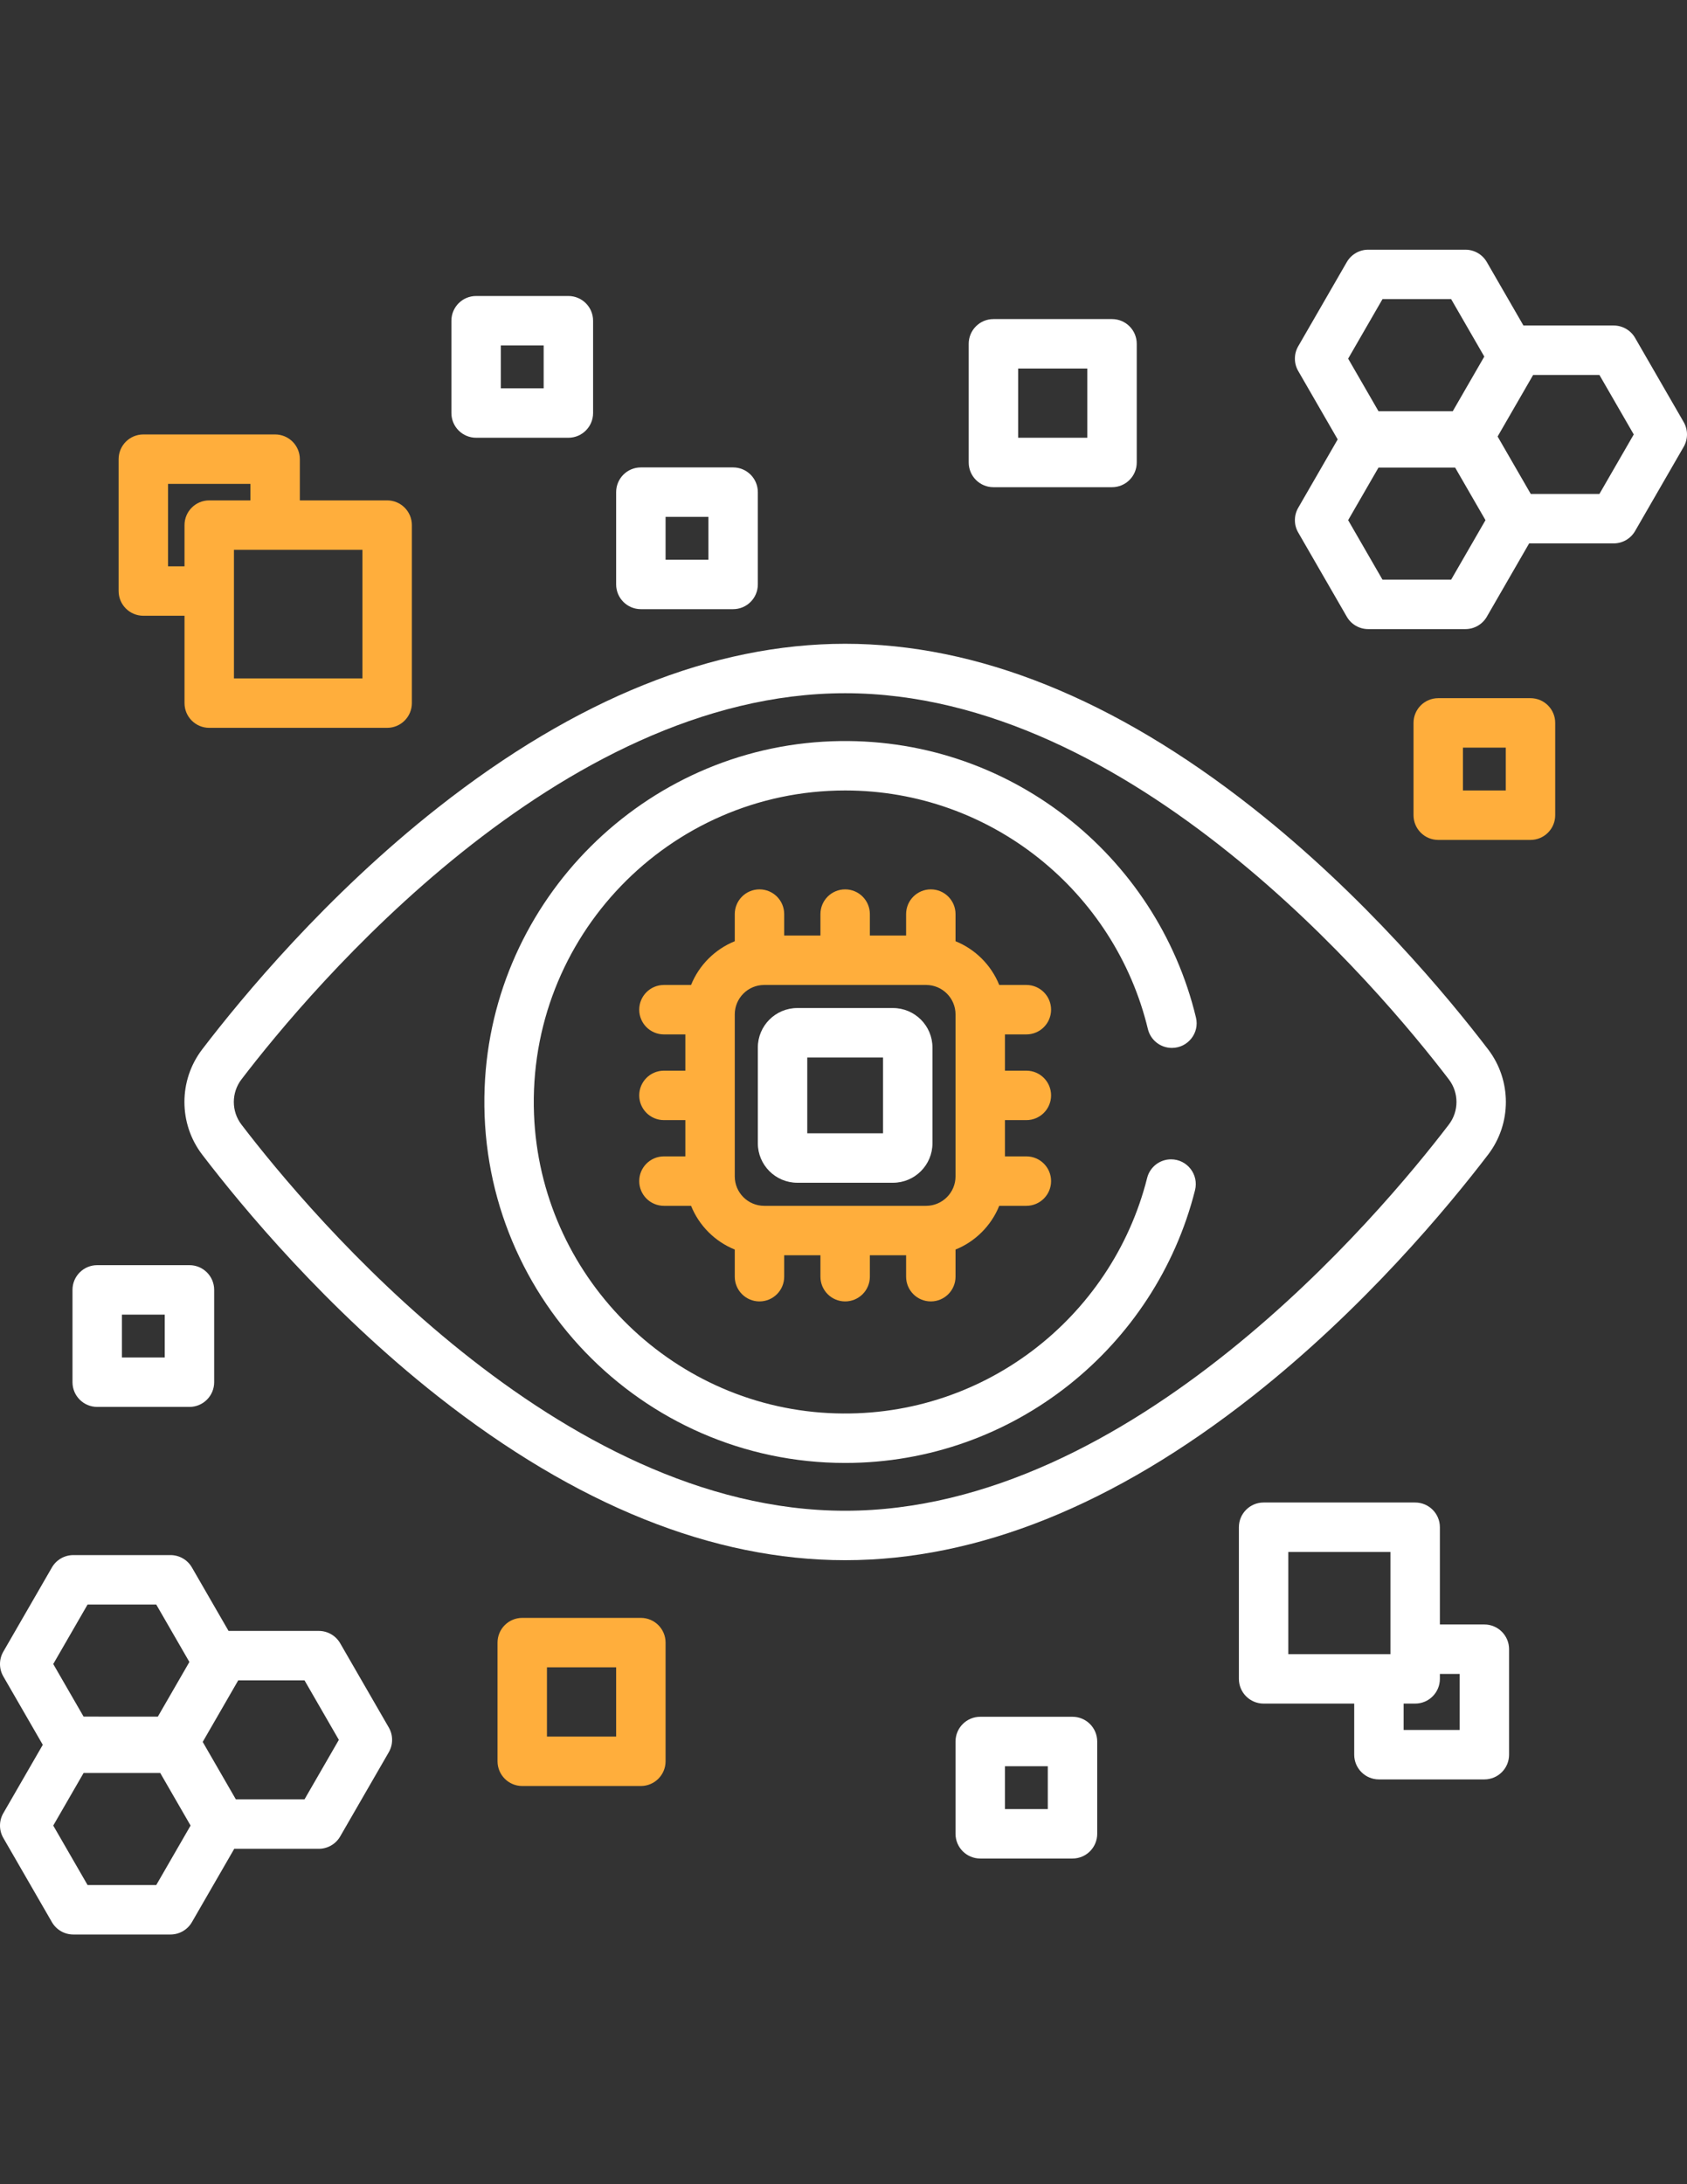 <?xml version="1.0" encoding="utf-8"?>
<!-- Generator: Adobe Illustrator 16.0.0, SVG Export Plug-In . SVG Version: 6.00 Build 0)  -->
<!DOCTYPE svg PUBLIC "-//W3C//DTD SVG 1.1//EN" "http://www.w3.org/Graphics/SVG/1.1/DTD/svg11.dtd">
<svg version="1.1" id="Capa_1" xmlns="http://www.w3.org/2000/svg" xmlns:xlink="http://www.w3.org/1999/xlink" x="0px" y="0px"
	 width="612px" height="792px" viewBox="0 0 612 792" enable-background="new 0 0 612 792" xml:space="preserve">
<rect x="0" y="0" width="612" height="792" fill="#333333" stroke="none"/>
<g>
	<g>
		<path fill="#FFFFFF" d="M403.418,115.699h-43.031c-4.952,0-8.965,4.013-8.965,8.965v43.031c0,4.952,4.013,8.965,8.965,8.965
			h43.031c4.952,0,8.965-4.013,8.965-8.965v-43.031C412.383,119.712,408.37,115.699,403.418,115.699z M394.453,158.73h-25.102
			v-25.102h25.102V158.73z"/>
	</g>
</g>
<g>
	<g>
		<path fill="#FFAE3C" d="M232.488,586.652h-43.031c-4.952,0-8.965,4.013-8.965,8.965v43.031c0,4.952,4.013,8.965,8.965,8.965
			h43.031c4.952,0,8.965-4.013,8.965-8.965v-43.031C241.453,590.665,237.44,586.652,232.488,586.652z M223.523,629.684h-25.102
			v-25.102h25.102V629.684z"/>
	</g>
</g>
<g>
	<g>
		<path fill="#FFFFFF" d="M389.074,622.512h-33.469c-4.952,0-8.965,4.013-8.965,8.965v33.469c0,4.952,4.013,8.965,8.965,8.965
			h33.469c4.952,0,8.965-4.013,8.965-8.965v-33.469C398.039,626.524,394.026,622.512,389.074,622.512z M380.109,655.98H364.57
			v-15.539h15.539V655.98z"/>
	</g>
</g>
<g>
	<g>
		<path fill="#FFFFFF" d="M206.191,107.332h-33.469c-4.952,0-8.965,4.013-8.965,8.965v33.469c0,4.952,4.013,8.965,8.965,8.965
			h33.469c4.952,0,8.965-4.013,8.965-8.965v-33.469C215.156,111.345,211.144,107.332,206.191,107.332z M197.227,140.801h-15.539
			v-15.539h15.539V140.801z"/>
	</g>
</g>
<g>
	<g>
		<path fill="#FFFFFF" d="M265.957,169.488h-33.469c-4.952,0-8.965,4.013-8.965,8.965v33.469c0,4.952,4.013,8.965,8.965,8.965
			h33.469c4.952,0,8.965-4.013,8.965-8.965v-33.469C274.922,173.501,270.909,169.488,265.957,169.488z M256.992,202.957h-15.539
			v-15.539h15.539V202.957z"/>
	</g>
</g>
<g>
	<g>
		<path fill="#FFAE3C" d="M555.223,253.16h-33.469c-4.952,0-8.965,4.013-8.965,8.965v33.469c0,4.952,4.013,8.965,8.965,8.965h33.469
			c4.952,0,8.965-4.013,8.965-8.965v-33.469C564.188,257.173,560.175,253.16,555.223,253.16z M546.258,286.629h-15.539V271.09
			h15.539V286.629z"/>
	</g>
</g>
<g>
	<g>
		<path fill="#FFFFFF" d="M68.73,458.754H35.262c-4.952,0-8.965,4.013-8.965,8.965v33.469c0,4.952,4.013,8.965,8.965,8.965H68.73
			c4.952,0,8.965-4.013,8.965-8.965v-33.469C77.695,462.767,73.683,458.754,68.73,458.754z M59.766,492.223H44.227v-15.539h15.539
			V492.223z"/>
	</g>
</g>
<g>
	<g>
		<path fill="#FFFFFF" d="M539.854,380.515L539.854,380.515c-14.59-19.091-45.106-55.869-85.567-87.706
			c-50.067-39.396-99.756-59.371-147.689-59.371c-47.933,0-97.623,19.975-147.689,59.371
			c-40.461,31.837-70.978,68.615-85.567,87.706c-8.583,11.229-8.583,26.915,0,38.144c14.59,19.091,45.106,55.868,85.567,87.705
			c50.067,39.396,99.756,59.371,147.689,59.371c47.934,0,97.622-19.975,147.689-59.371c40.46-31.837,70.978-68.614,85.567-87.706
			C548.437,407.428,548.437,391.742,539.854,380.515z M525.608,407.77c-25.106,32.852-115.099,140.035-219.011,140.035
			S112.693,440.621,87.586,407.771c-3.683-4.819-3.683-11.55,0-16.369c25.106-32.852,115.099-140.036,219.011-140.036
			S500.502,358.551,525.608,391.4C529.292,396.22,529.292,402.951,525.608,407.77z"/>
	</g>
</g>
<g>
	<g>
		<path fill="#FFFFFF" d="M424.828,420.381c-4.095,0-7.679,2.775-8.677,6.747c-12.79,50.856-60.146,88.128-115.529,85.26
			c-58.013-3.005-104.644-50.286-106.894-108.333c-2.494-64.311,49.102-117.426,112.87-117.426
			c53.175,0,97.881,36.934,109.823,86.494c0.969,4.022,4.565,6.855,8.704,6.855h0.008c5.769,0,10.085-5.381,8.737-10.991
			c-14.17-58.94-68.327-102.482-132.052-100.202c-68.069,2.436-123.319,57.473-126.003,125.533
			c-2.94,74.56,56.862,136.154,130.783,136.154c61.144,0,112.622-42.145,126.928-98.91
			C434.955,425.892,430.677,420.381,424.828,420.381z"/>
	</g>
</g>
<g>
	<g>
		<path fill="#FFFFFF" d="M323.956,365.52h-34.718c-7.894,0-14.317,6.422-14.317,14.317v34.718c0,7.894,6.422,14.317,14.317,14.317
			h34.718c7.894,0,14.317-6.422,14.317-14.317v-34.718C338.273,371.942,331.851,365.52,323.956,365.52z M320.344,410.941h-27.492
			v-27.492h27.492V410.941z"/>
	</g>
</g>
<g>
	<g>
		<path fill="#FFAE3C" d="M372.34,406.16c4.952,0,8.965-4.013,8.965-8.965s-4.013-8.965-8.965-8.965h-7.77v-13.148h7.77
			c4.952,0,8.965-4.013,8.965-8.965s-4.013-8.965-8.965-8.965h-9.844c-2.906-7.198-8.657-12.949-15.855-15.856v-9.843
			c0-4.952-4.013-8.965-8.965-8.965s-8.965,4.013-8.965,8.965v7.77h-13.148v-7.77c0-4.952-4.013-8.965-8.965-8.965
			s-8.965,4.013-8.965,8.965v7.77h-13.148v-7.77c0-4.952-4.013-8.965-8.965-8.965s-8.965,4.013-8.965,8.965v9.843
			c-7.198,2.907-12.949,8.658-15.856,15.856h-9.843c-4.952,0-8.965,4.013-8.965,8.965s4.013,8.965,8.965,8.965h7.77v13.148h-7.77
			c-4.952,0-8.965,4.013-8.965,8.965s4.013,8.965,8.965,8.965h7.77v13.148h-7.77c-4.952,0-8.965,4.013-8.965,8.965
			s4.013,8.965,8.965,8.965h9.843c2.907,7.198,8.658,12.949,15.856,15.855v9.844c0,4.952,4.013,8.965,8.965,8.965
			s8.965-4.013,8.965-8.965v-7.77h13.148v7.77c0,4.952,4.013,8.965,8.965,8.965s8.965-4.013,8.965-8.965v-7.77h13.148v7.77
			c0,4.952,4.013,8.965,8.965,8.965s8.965-4.013,8.965-8.965v-9.844c7.198-2.906,12.949-8.657,15.855-15.855h9.844
			c4.952,0,8.965-4.013,8.965-8.965s-4.013-8.965-8.965-8.965h-7.77V406.16H372.34z M346.641,426.565
			c0,5.885-4.788,10.673-10.673,10.673h-58.741c-5.885,0-10.673-4.788-10.673-10.673v-58.741c0-5.885,4.788-10.673,10.673-10.673
			h58.741c5.885,0,10.673,4.788,10.673,10.673V426.565z"/>
	</g>
</g>
<g>
	<g>
		<path fill="#FFFFFF" d="M610.799,153.053l-17.631-30.538c-1.602-2.773-4.561-4.482-7.764-4.482h-32.741l-13.284-23.01
			c-1.602-2.773-4.561-4.482-7.764-4.482h-35.262c-3.203,0-6.162,1.709-7.764,4.482l-17.631,30.538
			c-1.602,2.773-1.602,6.192,0,8.965l14.32,24.803l-14.32,24.803c-1.602,2.773-1.602,6.192,0,8.965l17.631,30.538
			c1.602,2.773,4.561,4.482,7.764,4.482h35.262c3.203,0,6.162-1.709,7.764-4.482l15.354-26.596h30.671
			c3.203,0,6.162-1.709,7.764-4.482l17.631-30.538C612.4,159.245,612.4,155.826,610.799,153.053z M501.529,108.47h24.91
			l12.023,20.826l-11.438,19.814h-26.941l-11.009-19.067L501.529,108.47z M526.439,210.187h-24.91l-12.455-21.573l11.009-19.067
			h27.803l11.009,19.067L526.439,210.187z M580.229,179.108h-24.91l-12.023-20.826l12.885-22.319h24.049l12.455,21.572
			L580.229,179.108z"/>
	</g>
</g>
<g>
	<g>
		<path fill="#FFFFFF" d="M141.041,626.396l-17.631-30.538c-1.602-2.772-4.56-4.482-7.764-4.482H82.906l-13.285-23.01
			c-1.602-2.772-4.56-4.482-7.764-4.482H26.596c-3.204,0-6.162,1.71-7.764,4.482L1.201,598.904c-1.602,2.773-1.602,6.191,0,8.965
			l14.32,24.803l-14.32,24.803c-1.602,2.773-1.602,6.191,0,8.965l17.631,30.538c1.602,2.772,4.56,4.482,7.764,4.482h35.262
			c3.204,0,6.162-1.71,7.764-4.482l15.355-26.596h30.67c3.204,0,6.162-1.71,7.764-4.482l17.631-30.538
			C142.643,632.588,142.643,629.17,141.041,626.396z M31.771,581.813h24.91l12.024,20.826l-11.439,19.814H30.325l-11.009-19.067
			L31.771,581.813z M56.682,683.53h-24.91l-12.455-21.573l11.009-19.067h27.803l11.009,19.067L56.682,683.53z M110.471,652.452
			h-24.91l-12.024-20.826l12.886-22.319h24.048l12.455,21.573L110.471,652.452z"/>
	</g>
</g>
<g>
	<g>
		<path fill="#FFAE3C" d="M140.449,181.441h-31.676V166.5c0-4.952-4.013-8.965-8.965-8.965H51.996c-4.952,0-8.965,4.013-8.965,8.965
			v47.812c0,4.952,4.013,8.965,8.965,8.965h14.941v31.676c0,4.952,4.013,8.965,8.965,8.965h64.547c4.952,0,8.965-4.013,8.965-8.965
			v-64.547C149.414,185.454,145.401,181.441,140.449,181.441z M66.938,190.406v14.941h-5.977v-29.883h29.883v5.977H75.902
			C70.95,181.441,66.938,185.454,66.938,190.406z M131.484,245.988H84.867v-46.617h46.617V245.988z"/>
	</g>
</g>
<g>
	<g>
		<path fill="#FFFFFF" d="M538.488,589.043h-16.137v-35.262c0-4.952-4.013-8.965-8.965-8.965h-54.984
			c-4.952,0-8.965,4.013-8.965,8.965v54.984c0,4.952,4.013,8.965,8.965,8.965h32.871v18.527c0,4.952,4.013,8.965,8.965,8.965h38.25
			c4.952,0,8.965-4.013,8.965-8.965v-38.25C547.453,593.056,543.44,589.043,538.488,589.043z M504.422,599.801h-37.055v-37.055
			h37.055V599.801z M529.523,627.293h-20.32v-9.562h4.184c4.952,0,8.965-4.013,8.965-8.965v-1.793h7.172V627.293z"/>
	</g>
</g>
</svg>
